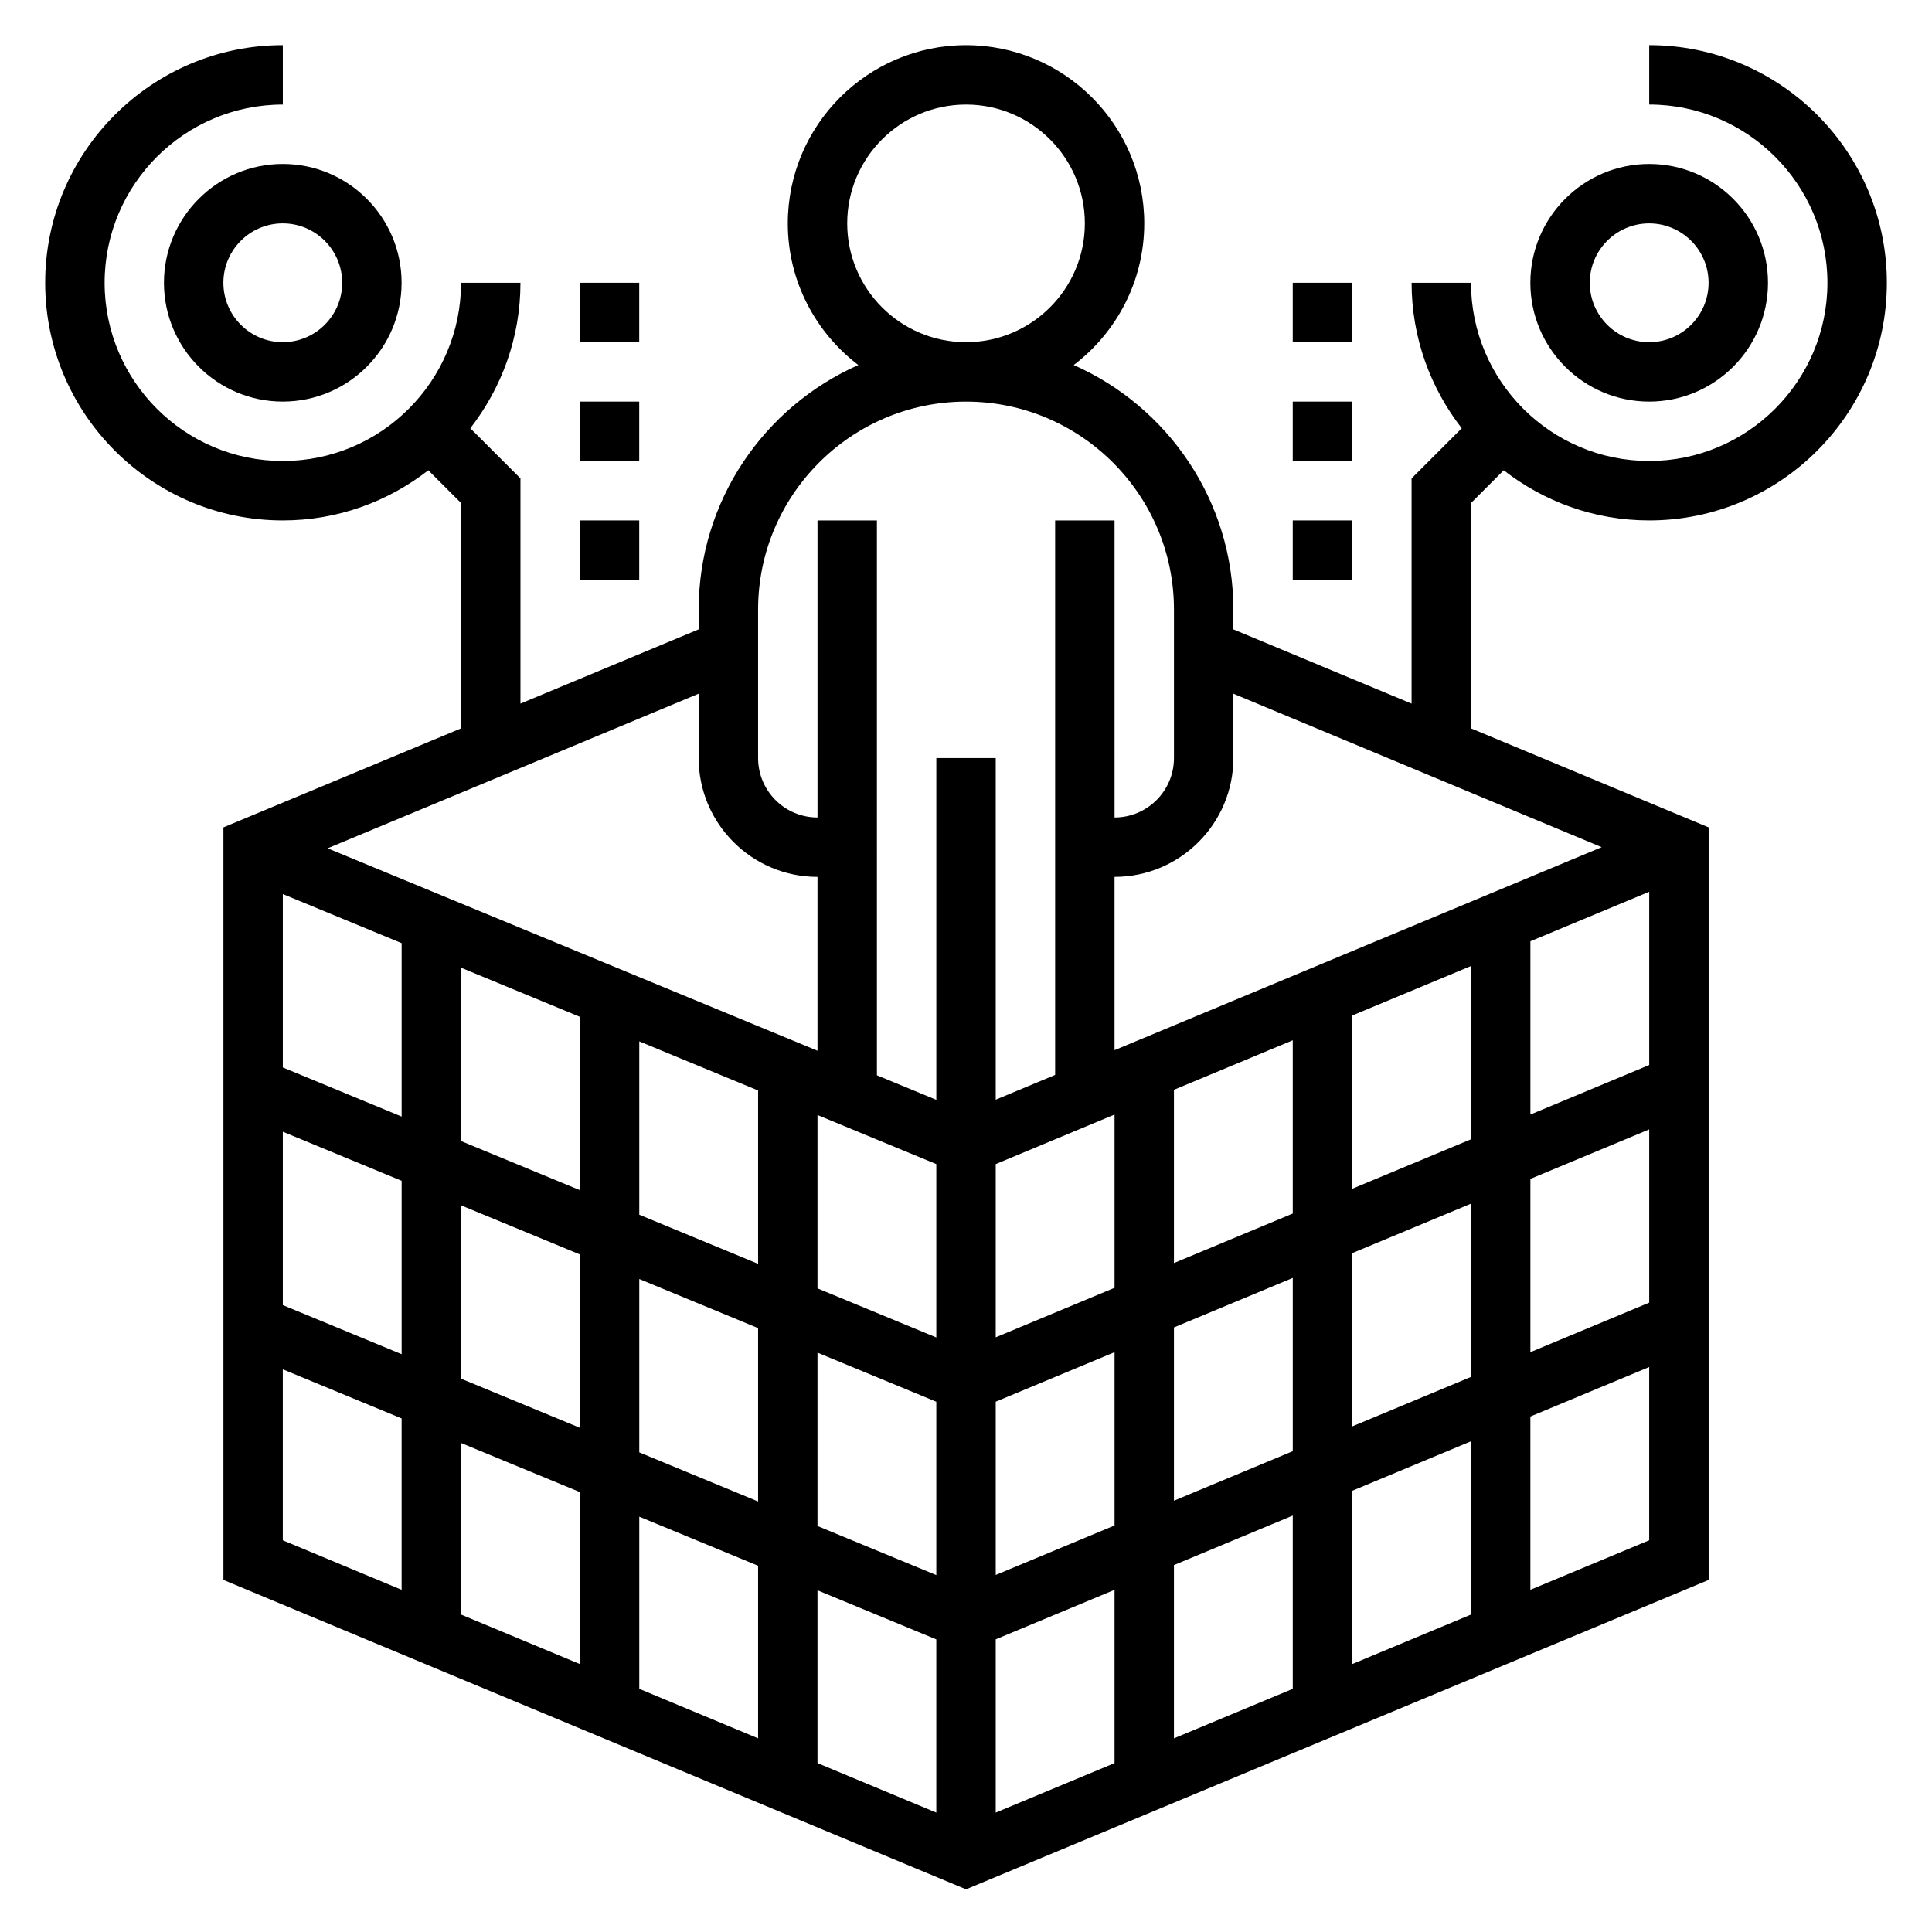 <?xml version="1.0" encoding="UTF-8"?>
<!-- Uploaded to: ICON Repo, www.iconrepo.com, Generator: ICON Repo Mixer Tools -->
<svg fill="#000000" width="800px" height="800px" version="1.1" viewBox="144 144 512 512" xmlns="http://www.w3.org/2000/svg">
 <g>
  <path d="m581.05 250.43c17.367 0 31.488-14.121 31.488-31.488 0-17.367-14.121-31.488-31.488-31.488-17.367 0-31.488 14.121-31.488 31.488 0 17.367 14.121 31.488 31.488 31.488zm0-47.23c8.684 0 15.742 7.062 15.742 15.742 0 8.684-7.062 15.742-15.742 15.742-8.684 0-15.742-7.062-15.742-15.742 0-8.684 7.059-15.742 15.742-15.742z"/>
  <path d="m542.5 268.63c10.676 8.297 24.027 13.289 38.559 13.289 34.723 0 62.977-28.254 62.977-62.977s-28.254-62.977-62.977-62.977v15.742c26.047 0 47.23 21.184 47.23 47.23s-21.184 47.23-47.23 47.23c-26.047 0-47.23-21.184-47.23-47.23h-15.742c0 14.531 4.992 27.883 13.289 38.559l-13.293 13.293v59.68l-47.23-19.68v-5.254c0-28.906-17.422-53.789-42.305-64.793 11.328-8.637 18.688-22.234 18.688-37.543 0-26.047-21.184-47.23-47.23-47.23s-47.23 21.184-47.23 47.23c0 15.312 7.359 28.906 18.688 37.543-24.887 11.004-42.309 35.887-42.309 64.793v5.25l-47.23 19.68v-59.68l-13.289-13.289c8.297-10.672 13.289-24.023 13.289-38.555h-15.742c0 26.047-21.184 47.23-47.23 47.23-26.047 0-47.23-21.184-47.23-47.23s21.184-47.23 47.23-47.23l-0.004-15.746c-34.723 0-62.977 28.254-62.977 62.977s28.254 62.977 62.977 62.977c14.531 0 27.883-4.992 38.559-13.289l8.676 8.676v59.719l-62.977 26.238v199.43l196.8 81.996 196.8-81.996v-199.43l-62.977-26.238v-59.719zm25.965 99.883-129.1 53.789v-45.918c17.367 0 31.488-14.121 31.488-31.488v-17.059zm12.594 120.7-31.488 13.125v-45.918l31.488-13.121zm-330.62-95.266v45.949l-31.488-13.012v-45.949zm283.39 6.055v45.918l-31.488 13.121v-45.918zm-47.234 65.598-31.488 13.121v-45.918l31.488-13.121zm-125.95 36.863 31.488 13.012v45.941l-31.488-13.012zm-15.742 39.438-31.488-13.012v-45.941l31.488 13.012zm62.977-26.441 31.488-13.121v45.918l-31.488 13.121zm47.23-19.68 31.488-13.121v45.918l-31.488 13.121zm-15.742-56.418v45.918l-31.488 13.121v-45.91zm-47.234 59.078-31.488-13.012v-45.941l31.488 13.012zm-47.23-19.516-31.488-13.012v-45.941l31.488 13.012zm-47.23-19.52-31.488-13.012v-45.941l31.488 13.012zm-78.723-15.492 31.488 13.012v45.949l-31.488-13.012zm47.234 19.512 31.488 13.012v45.941l-31.488-13.012zm31.488 75.988v45.578l-31.488-13.121v-45.469zm15.742 6.512 31.488 13.012v45.738l-31.488-13.121zm47.23 19.516 31.488 13.012v45.902l-31.488-13.121zm47.234 12.996 31.488-13.121v45.918l-31.488 13.121zm47.23-19.68 31.488-13.121v45.918l-31.488 13.121zm47.234-19.68 31.488-13.125v45.918l-31.488 13.125zm0-17.059v-45.918l31.488-13.121v45.918zm78.719-95.781-31.488 13.125v-45.918l31.488-13.121zm-212.54-223.04c0-17.367 14.121-31.488 31.488-31.488s31.488 14.121 31.488 31.488c0 17.367-14.121 31.488-31.488 31.488s-31.488-14.125-31.488-31.488zm-23.617 102.34c0-30.379 24.727-55.105 55.105-55.105s55.105 24.727 55.105 55.105v39.359c0 8.684-7.062 15.742-15.742 15.742l-0.004-78.719h-15.742v146.94l-15.746 6.566v-90.527h-15.742v90.566l-15.742-6.504-0.004-147.04h-15.742v78.719c-8.684 0-15.742-7.062-15.742-15.742zm15.742 70.848v46.066l-129.82-53.641 98.328-40.973v17.059c0 17.367 14.125 31.488 31.488 31.488zm-141.7 130.5 31.488 13.012v45.414l-31.488-13.121zm330.62 58.426v-45.918l31.488-13.121v45.918z"/>
  <path d="m486.59 281.92h15.742v15.742h-15.742z"/>
  <path d="m486.59 250.43h15.742v15.742h-15.742z"/>
  <path d="m486.59 218.94h15.742v15.742h-15.742z"/>
  <path d="m187.45 218.94c0 17.367 14.121 31.488 31.488 31.488 17.367 0 31.488-14.121 31.488-31.488 0-17.367-14.121-31.488-31.488-31.488-17.363 0-31.488 14.125-31.488 31.488zm47.234 0c0 8.684-7.062 15.742-15.742 15.742-8.684 0-15.742-7.062-15.742-15.742 0-8.684 7.062-15.742 15.742-15.742 8.68 0 15.742 7.059 15.742 15.742z"/>
  <path d="m297.66 281.92h15.742v15.742h-15.742z"/>
  <path d="m297.66 250.43h15.742v15.742h-15.742z"/>
  <path d="m297.66 218.94h15.742v15.742h-15.742z"/>
 </g>
</svg>